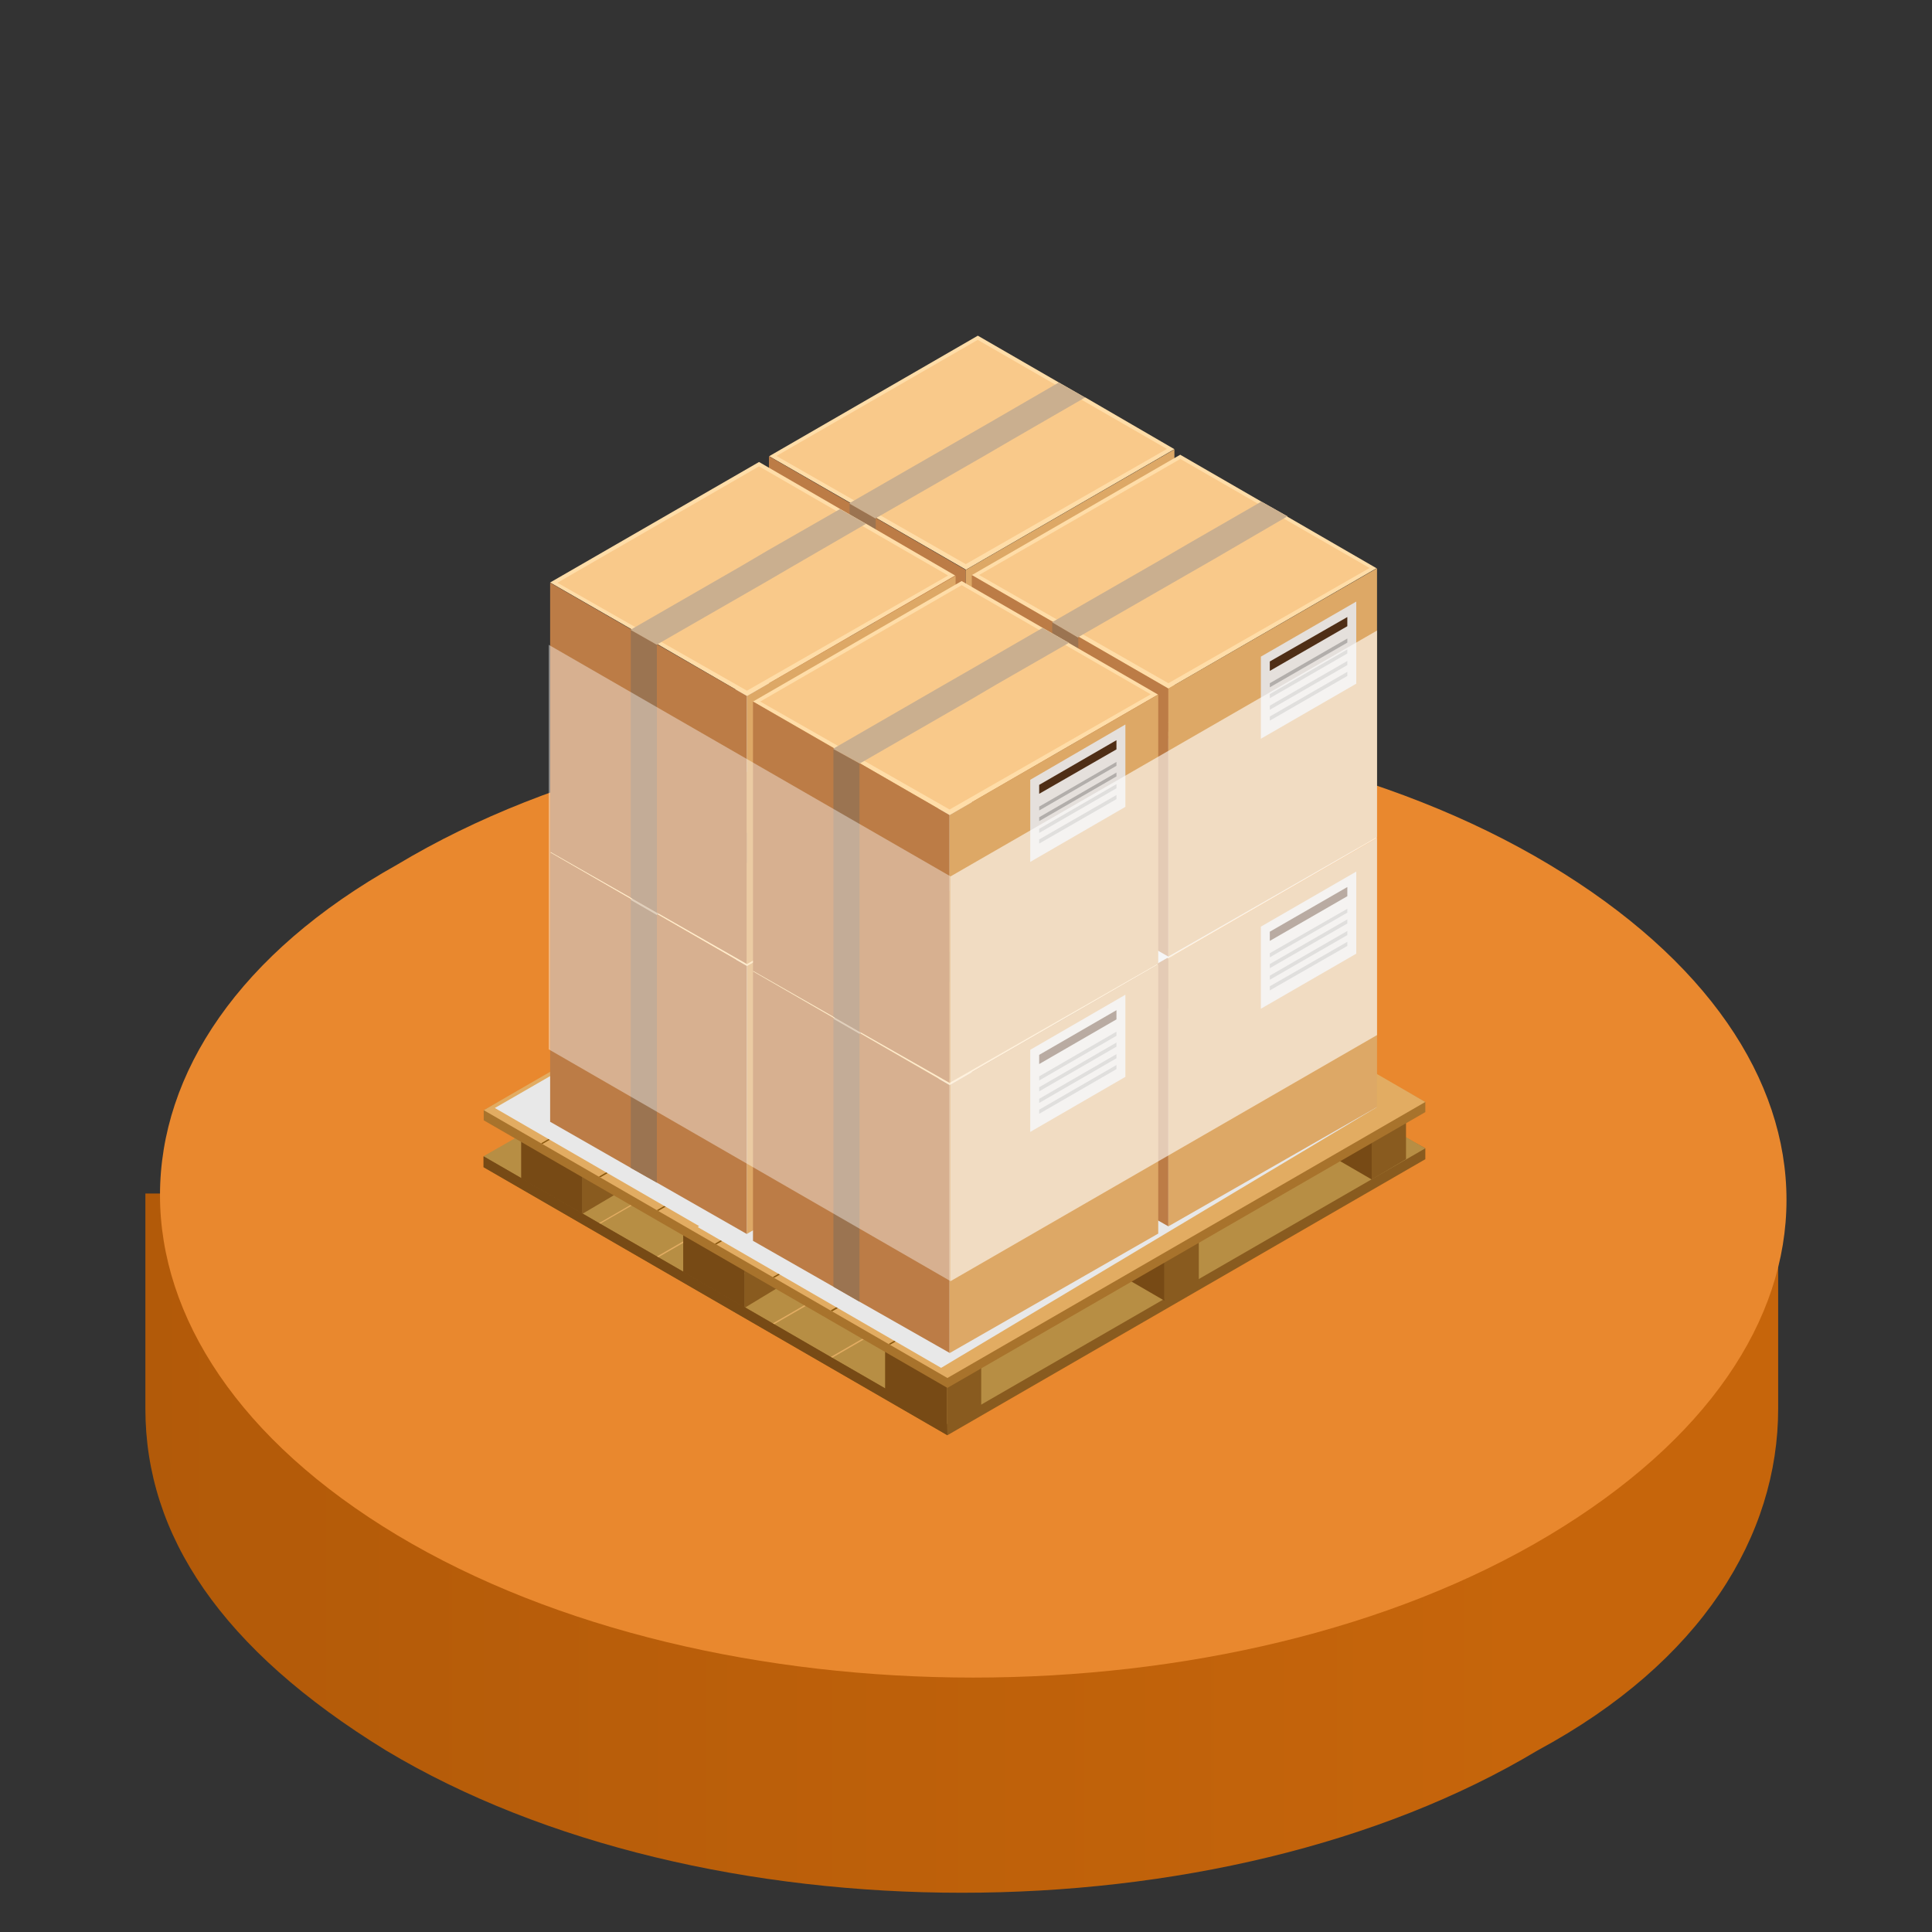<?xml version="1.0" encoding="UTF-8"?>
<svg xmlns="http://www.w3.org/2000/svg" xmlns:xlink="http://www.w3.org/1999/xlink" id="_12" data-name="12" viewBox="0 0 80 80">
  <rect x="0" y="0" width="80" height="80" fill="#333333" stroke="none"/>
  <defs>
    <style>
      .cls-1 {
        fill: #895b1f;
      }

      .cls-2 {
        fill: #89570e;
      }

      .cls-3 {
        fill: #b78e44;
      }

      .cls-4 {
        fill: #fff;
      }

      .cls-5 {
        fill: #dda866;
      }

      .cls-6 {
        fill: #ffdda8;
      }

      .cls-7 {
        fill: #774a15;
      }

      .cls-8 {
        opacity: .4;
      }

      .cls-9 {
        fill: #bc7c46;
      }

      .cls-10 {
        opacity: .6;
      }

      .cls-11 {
        fill: #f9c98a;
      }

      .cls-12 {
        fill: #b2aeab;
      }

      .cls-13 {
        fill: #e8e8e8;
      }

      .cls-14 {
        fill: #9b7451;
      }

      .cls-15 {
        fill: #e2ac62;
      }

      .cls-16 {
        fill: #caaf8f;
      }

      .cls-17 {
        fill: #a8732c;
      }

      .cls-18 {
        fill: url(#linear-gradient);
      }

      .cls-19 {
        fill: #e9882e;
      }

      .cls-20 {
        fill: #4f2e16;
      }

      .cls-21 {
        fill: #e5e0dc;
      }
    </style>
    <linearGradient id="linear-gradient" x1="5.65" y1="-1302.59" x2="73.38" y2="-1302.59" gradientTransform="translate(0 -1244) scale(1 -1)" gradientUnits="userSpaceOnUse">
      <stop offset="0" stop-color="#b25a09"></stop>
      <stop offset=".85" stop-color="#c6650b"></stop>
    </linearGradient>
  </defs>
  <path class="cls-18" d="M73.63,49.42h-3.67c-1.57-1.57-3.67-3.14-6.29-4.71-13.1-7.87-34.59-7.87-47.69,0-2.62,1.57-4.72,3.14-6.29,4.71h-3.67v8.91c0,5.24,3.14,9.96,9.96,14.15,13.1,7.86,34.59,7.86,47.69,0,6.81-3.67,9.96-8.91,9.96-14.15v-8.91Z"></path>
  <path class="cls-19" d="M16.45,35.8c13.11-7.87,34.59-7.87,47.7,0,13.1,7.86,13.1,19.91,0,27.77-13.11,7.86-34.59,7.86-47.7,0-13.1-7.86-13.1-20.44,0-27.77Z"></path>
  <path class="cls-1" d="M59.02,48l-19.79,11.43-19.2-11.1v-.44l19.79-10.98,19.2,10.64v.45Z"></path>
  <path class="cls-3" d="M59.02,47.55l-19.79,11.42-.86-.48-1.42-.83-2.55-1.47-2.81-1.63-1.42-.82-2.56-1.48-2.73-1.57-1.43-.83-2.54-1.47-.89-.51,.89-.51,2.54-1.46,1.43-.83,14.94-8.62,19.2,11.09Z"></path>
  <path class="cls-15" d="M42.25,37.86l-19.79,11.43-.05-.03,19.78-11.43,.06,.03Z"></path>
  <path class="cls-15" d="M44.65,39.25l-19.79,11.42-.06-.02,19.79-11.43,.06,.03Z"></path>
  <path class="cls-15" d="M47.05,40.64l-19.79,11.42-.06-.03,19.79-11.42,.06,.03Z"></path>
  <path class="cls-15" d="M49.44,42.02l-19.78,11.42-.06-.02,19.79-11.43,.05,.03Z"></path>
  <path class="cls-15" d="M51.85,43.41l-19.79,11.42-.06-.03,19.79-11.42,.06,.03Z"></path>
  <path class="cls-15" d="M54.25,44.8l-19.79,11.42-.06-.03,19.79-11.43,.06,.04Z"></path>
  <path class="cls-15" d="M56.65,46.18l-19.79,11.42-.06-.02,19.79-11.43,.06,.03Z"></path>
  <path class="cls-7" d="M24.12,45.12v5.14l-2.54-1.46v-2.33c.83-.48,1.69-.91,2.54-1.34h0Z"></path>
  <path class="cls-1" d="M25.56,45.09v4.32l-1.44,.85v-5.17h1.44Z"></path>
  <path class="cls-7" d="M30.84,49.06v5.09l-2.55-1.48v-3.61h2.55Z"></path>
  <path class="cls-1" d="M32.26,49.06v4.23l-1.42,.86v-5.09h1.42Z"></path>
  <path class="cls-7" d="M48.22,48.83v5.03l-2.55-1.48v-3.55h2.55Z"></path>
  <path class="cls-1" d="M49.64,48.83v4.17l-1.42,.86v-5.03h1.42Z"></path>
  <path class="cls-7" d="M39.21,54.06v5.02l-2.56-1.48v-3.54h2.56Z"></path>
  <path class="cls-1" d="M40.63,54.06v4.18l-1.42,.84v-5.02h1.42Z"></path>
  <path class="cls-7" d="M54.25,45.9v1.46l2.55,1.48v-2.94h-2.55Z"></path>
  <path class="cls-1" d="M56.8,45.9v2.94l1.42-.84v-2.1h-1.42Z"></path>
  <path class="cls-17" d="M59.02,46.05l-19.79,11.42-19.2-11.08v-.42l19.79-11.01,19.2,10.67v.42Z"></path>
  <path class="cls-15" d="M59.02,45.63l-19.79,11.43-19.2-11.09,19.79-11.43,19.2,11.09Z"></path>
  <path class="cls-2" d="M42.25,35.94l-19.79,11.43-.05-.03,19.78-11.42,.06,.02Z"></path>
  <path class="cls-2" d="M44.65,37.33l-19.79,11.42-.06-.03,19.79-11.42,.06,.03Z"></path>
  <path class="cls-2" d="M47.05,38.72l-19.79,11.42-.06-.03,19.79-11.42,.06,.03Z"></path>
  <path class="cls-2" d="M49.44,40.1l-19.78,11.43-.06-.03,19.79-11.43,.05,.03Z"></path>
  <path class="cls-2" d="M51.85,41.49l-19.79,11.42-.06-.03,19.79-11.43,.06,.04Z"></path>
  <path class="cls-2" d="M54.25,42.88l-19.79,11.42-.06-.04,19.79-11.42,.06,.04Z"></path>
  <path class="cls-2" d="M56.65,44.26l-19.79,11.42-.06-.03,19.79-11.42,.06,.03Z"></path>
  <path class="cls-7" d="M39.23,59.43l-.02-.46-19.19-11.09v.45s19.21,11.1,19.21,11.1Z"></path>
  <path class="cls-13" d="M40.51,45.98l.05-.03-10.08-5.83-9.99,5.76,8.46,4.89-.06,.04,10.08,5.83,18.05-10.8-16.51,.14Z"></path>
  <path class="cls-13" d="M27.74,41.31l10.09,5.83,9.99-5.76-10.08-5.84-10,5.77Z"></path>
  <path class="cls-6" d="M44.93,27.64l-1.08-.62-3.36-1.94-8.64,4.99,3.36,1.94,1.08,.62,3.71,2.14,8.63-4.98h0l-3.7-2.15h0Z"></path>
  <path class="cls-11" d="M40.49,25.26l-8.34,4.81,7.84,4.47,8.33-4.76-7.84-4.52h.01Z"></path>
  <path class="cls-9" d="M39.99,34.77v11.09s-3.73-2.12-3.73-2.12l-1.08-.62-3.34-1.9v-11.15l8.15,4.7Z"></path>
  <path class="cls-5" d="M39.99,34.77v11.09l8.64-4.94v-11.14l-8.64,4.98h0Z"></path>
  <path class="cls-14" d="M36.26,32.65v11.09l-1.08-.62v-11.09l1.08,.62Z"></path>
  <path class="cls-16" d="M44.93,27.64l-3.03,1.75-1.08,.63-4.54,2.61-.03,.02-1.08-.62,.03-.02,4.54-2.62,1.08-.63,3.02-1.74,1.09,.62Z"></path>
  <path class="cls-6" d="M35.86,32.87l-1.08-.62-3.35-1.94-8.65,4.99,3.36,1.94,1.08,.62,3.71,2.14,8.62-4.98-3.7-2.15h.01Z"></path>
  <path class="cls-11" d="M31.43,30.49l-8.35,4.81,7.85,4.48,8.33-4.77-7.83-4.53h0Z"></path>
  <path class="cls-9" d="M30.93,40v11.1s-3.73-2.13-3.73-2.13l-1.08-.61-3.34-1.91v-11.15l8.15,4.7Z"></path>
  <path class="cls-5" d="M30.93,40v11.09l8.64-4.94v-11.13l-8.64,4.98Z"></path>
  <path class="cls-14" d="M27.2,37.88v11.09l-1.08-.61v-11.1l1.08,.62Z"></path>
  <path class="cls-16" d="M35.86,32.87l-3.02,1.75-1.08,.63-4.54,2.61-.02,.03-1.09-.63,.03-.02,4.55-2.62,1.07-.62,3.02-1.75,1.08,.62Z"></path>
  <path class="cls-13" d="M36.14,46.23l10.07,5.83,10-5.76-10.08-5.83-9.99,5.76Z"></path>
  <path class="cls-6" d="M53.31,32.57l-1.08-.63-3.36-1.94-8.64,4.99,3.36,1.95,1.08,.62,3.7,2.13,8.63-4.99-3.7-2.14h.01Z"></path>
  <path class="cls-11" d="M48.88,30.18l-8.34,4.81,7.84,4.48,8.33-4.77-7.84-4.52h.01Z"></path>
  <path class="cls-9" d="M48.38,39.69v11.09s-3.73-2.12-3.73-2.12l-1.08-.61-3.33-1.91v-11.15l8.14,4.7Z"></path>
  <path class="cls-5" d="M48.38,39.69v11.09s8.64-4.94,8.64-4.94v-11.13l-8.64,4.98Z"></path>
  <path class="cls-14" d="M44.65,37.57v11.09l-1.08-.61v-11.1l1.08,.62Z"></path>
  <path class="cls-16" d="M53.31,32.57l-3.02,1.74-1.08,.63-4.54,2.62h-.03s-1.07-.61-1.07-.61l.02-.02,4.54-2.62,1.08-.63,3.02-1.74,1.08,.63Z"></path>
  <path class="cls-6" d="M44.26,37.79l-1.08-.62-3.36-1.94-8.64,4.99,3.36,1.94,1.07,.62,3.71,2.14,8.63-4.98h0l-3.7-2.15Z"></path>
  <path class="cls-11" d="M39.82,35.41l-8.34,4.81,7.84,4.48,8.33-4.77-7.83-4.53h0Z"></path>
  <path class="cls-9" d="M39.32,44.93v11.09s-3.73-2.12-3.73-2.12l-1.08-.62-3.33-1.9v-11.15l8.14,4.7Z"></path>
  <path class="cls-5" d="M39.32,44.93v11.1l8.64-4.95v-11.14l-8.64,4.99Z"></path>
  <path class="cls-14" d="M35.59,42.8v11.1l-1.08-.62v-11.1l1.08,.62Z"></path>
  <path class="cls-16" d="M44.26,37.79l-3.03,1.76-1.07,.62-4.55,2.62-.02,.02-1.09-.63,.04-.02,4.54-2.61,1.08-.63,3.01-1.75,1.09,.62Z"></path>
  <path class="cls-21" d="M46.6,44.59l-3.94,2.28v-3.4l3.94-2.28v3.4Z"></path>
  <path class="cls-20" d="M46.23,42.21l-3.2,1.85v-.38l3.2-1.85v.38Z"></path>
  <path class="cls-12" d="M46.23,42.89l-3.2,1.85v-.17l3.2-1.85v.17Z"></path>
  <path class="cls-12" d="M46.23,43.34l-3.2,1.85v-.17l3.2-1.85v.17Z"></path>
  <path class="cls-12" d="M46.23,43.82l-3.2,1.85v-.17l3.2-1.85v.17Z"></path>
  <path class="cls-12" d="M46.23,44.27l-3.2,1.85v-.17l3.2-1.85v.17Z"></path>
  <path class="cls-21" d="M56.16,39.49l-3.95,2.28v-3.4l3.95-2.28v3.4Z"></path>
  <path class="cls-20" d="M55.79,37.11l-3.21,1.85v-.38l3.21-1.85v.38Z"></path>
  <path class="cls-12" d="M55.79,37.79l-3.21,1.85v-.17l3.21-1.84v.16Z"></path>
  <path class="cls-12" d="M55.79,38.24l-3.21,1.85v-.17l3.21-1.85v.17Z"></path>
  <path class="cls-12" d="M55.79,38.72l-3.21,1.85v-.17l3.21-1.85v.17Z"></path>
  <path class="cls-12" d="M55.79,39.17l-3.21,1.84v-.17l3.21-1.84v.17Z"></path>
  <path class="cls-13" d="M27.74,30.12l10.09,5.84,9.99-5.76-10.08-5.84-10,5.76Z"></path>
  <path class="cls-6" d="M44.93,16.46l-1.08-.62-3.36-1.94-8.64,4.99,3.36,1.93,1.08,.63,3.71,2.14,8.63-4.99h0l-3.7-2.15h0Z"></path>
  <path class="cls-11" d="M40.49,14.07l-8.34,4.81,7.84,4.48,8.33-4.77-7.84-4.52h.01Z"></path>
  <path class="cls-9" d="M39.99,23.6v11.09s-3.73-2.13-3.73-2.13l-1.08-.62-3.34-1.9v-11.15l8.15,4.71Z"></path>
  <path class="cls-5" d="M39.99,23.6v11.09l8.64-4.95v-11.13l-8.64,4.99h0Z"></path>
  <path class="cls-14" d="M36.26,21.47v11.09l-1.08-.62v-11.09l1.08,.62Z"></path>
  <path class="cls-16" d="M44.93,16.46l-3.03,1.75-1.08,.63-4.54,2.61-.03,.02-1.08-.62,.03-.03,4.54-2.61,1.08-.62,3.02-1.75,1.09,.62Z"></path>
  <path class="cls-6" d="M35.86,21.69l-1.08-.62-3.35-1.94-8.65,4.99,3.36,1.93,1.08,.62,3.71,2.15,8.62-4.99-3.7-2.15h.01Z"></path>
  <path class="cls-11" d="M31.43,19.31l-8.35,4.82,7.85,4.47,8.33-4.77-7.83-4.52Z"></path>
  <path class="cls-9" d="M30.93,28.82v11.1s-3.73-2.13-3.73-2.13l-1.08-.62-3.34-1.9v-11.14l8.15,4.69Z"></path>
  <path class="cls-5" d="M30.93,28.82v11.1l8.64-4.94v-11.14l-8.64,4.98Z"></path>
  <path class="cls-14" d="M27.2,26.69v11.1l-1.08-.62v-11.09l1.08,.61Z"></path>
  <path class="cls-16" d="M35.86,21.69l-3.02,1.75-1.08,.63-4.54,2.61-.02,.02-1.09-.62,.03-.02,4.55-2.62,1.07-.63,3.02-1.73,1.08,.61Z"></path>
  <path class="cls-13" d="M36.14,35.05l10.07,5.84,10-5.76-10.08-5.84-9.99,5.76Z"></path>
  <path class="cls-6" d="M53.31,21.38l-1.08-.61-3.36-1.94-8.64,4.99,3.36,1.94,1.08,.62,3.7,2.14,8.63-4.99-3.7-2.14h.01Z"></path>
  <path class="cls-11" d="M48.88,19l-8.34,4.81,7.84,4.48,8.33-4.77-7.84-4.52h.01Z"></path>
  <path class="cls-9" d="M48.38,28.51v11.1s-3.73-2.12-3.73-2.12l-1.08-.62-3.33-1.9v-11.16l8.14,4.7Z"></path>
  <path class="cls-5" d="M48.38,28.51v11.1s8.64-4.95,8.64-4.95v-11.13l-8.64,4.98Z"></path>
  <path class="cls-14" d="M44.65,26.4v11.09l-1.08-.62v-11.1l1.08,.63Z"></path>
  <path class="cls-16" d="M53.31,21.38l-3.02,1.76-1.08,.62-4.54,2.61-.03,.03-1.07-.63,.02-.02,4.54-2.61,1.08-.63,3.02-1.74,1.08,.61Z"></path>
  <path class="cls-6" d="M44.26,26.62l-1.08-.62-3.36-1.94-8.64,4.99,3.36,1.93,1.07,.63,3.71,2.14,8.63-4.99h0l-3.7-2.14Z"></path>
  <path class="cls-11" d="M39.82,24.23l-8.34,4.82,7.84,4.47,8.33-4.77-7.83-4.52Z"></path>
  <path class="cls-9" d="M39.32,33.75v11.09s-3.73-2.12-3.73-2.12l-1.08-.62-3.33-1.9v-11.15l8.14,4.7Z"></path>
  <path class="cls-5" d="M39.32,33.75v11.09l8.64-4.94v-11.14l-8.64,4.99Z"></path>
  <path class="cls-14" d="M35.59,31.62v11.1l-1.08-.62v-11.09l1.08,.61Z"></path>
  <path class="cls-16" d="M44.26,26.62l-3.03,1.74-1.07,.63-4.55,2.62h-.02s-1.09-.6-1.09-.6l.04-.03,4.54-2.62,1.08-.62,3.01-1.74,1.09,.62Z"></path>
  <path class="cls-21" d="M46.6,33.41l-3.94,2.28v-3.4l3.94-2.29v3.41Z"></path>
  <path class="cls-20" d="M46.23,31.03l-3.2,1.84v-.37l3.2-1.85v.38Z"></path>
  <path class="cls-12" d="M46.23,31.71l-3.2,1.85v-.16l3.2-1.85v.16Z"></path>
  <path class="cls-12" d="M46.23,32.15l-3.2,1.85v-.16l3.2-1.85v.16Z"></path>
  <path class="cls-12" d="M46.23,32.64l-3.2,1.85v-.17l3.2-1.85v.17Z"></path>
  <path class="cls-12" d="M46.23,33.09l-3.2,1.84v-.17l3.2-1.84v.17Z"></path>
  <path class="cls-21" d="M56.16,28.31l-3.95,2.28v-3.4l3.95-2.28v3.4Z"></path>
  <path class="cls-20" d="M55.79,25.93l-3.21,1.85v-.39l3.21-1.84v.38Z"></path>
  <path class="cls-12" d="M55.79,26.61l-3.21,1.85v-.17l3.21-1.85v.17Z"></path>
  <path class="cls-12" d="M55.79,27.06l-3.21,1.85v-.17l3.21-1.85v.17Z"></path>
  <path class="cls-12" d="M55.79,27.54l-3.21,1.85v-.17l3.21-1.85v.17Z"></path>
  <path class="cls-12" d="M55.79,27.99l-3.21,1.85v-.17l3.21-1.85v.17Z"></path>
  <g class="cls-8">
    <path class="cls-4" d="M39.36,36.29l-16.64-9.59v16.75l16.64,9.6v-16.76Z"></path>
  </g>
  <g class="cls-10">
    <path class="cls-4" d="M39.36,36.29l17.66-10.18v16.75l-17.66,10.19v-16.76Z"></path>
  </g>
</svg>

